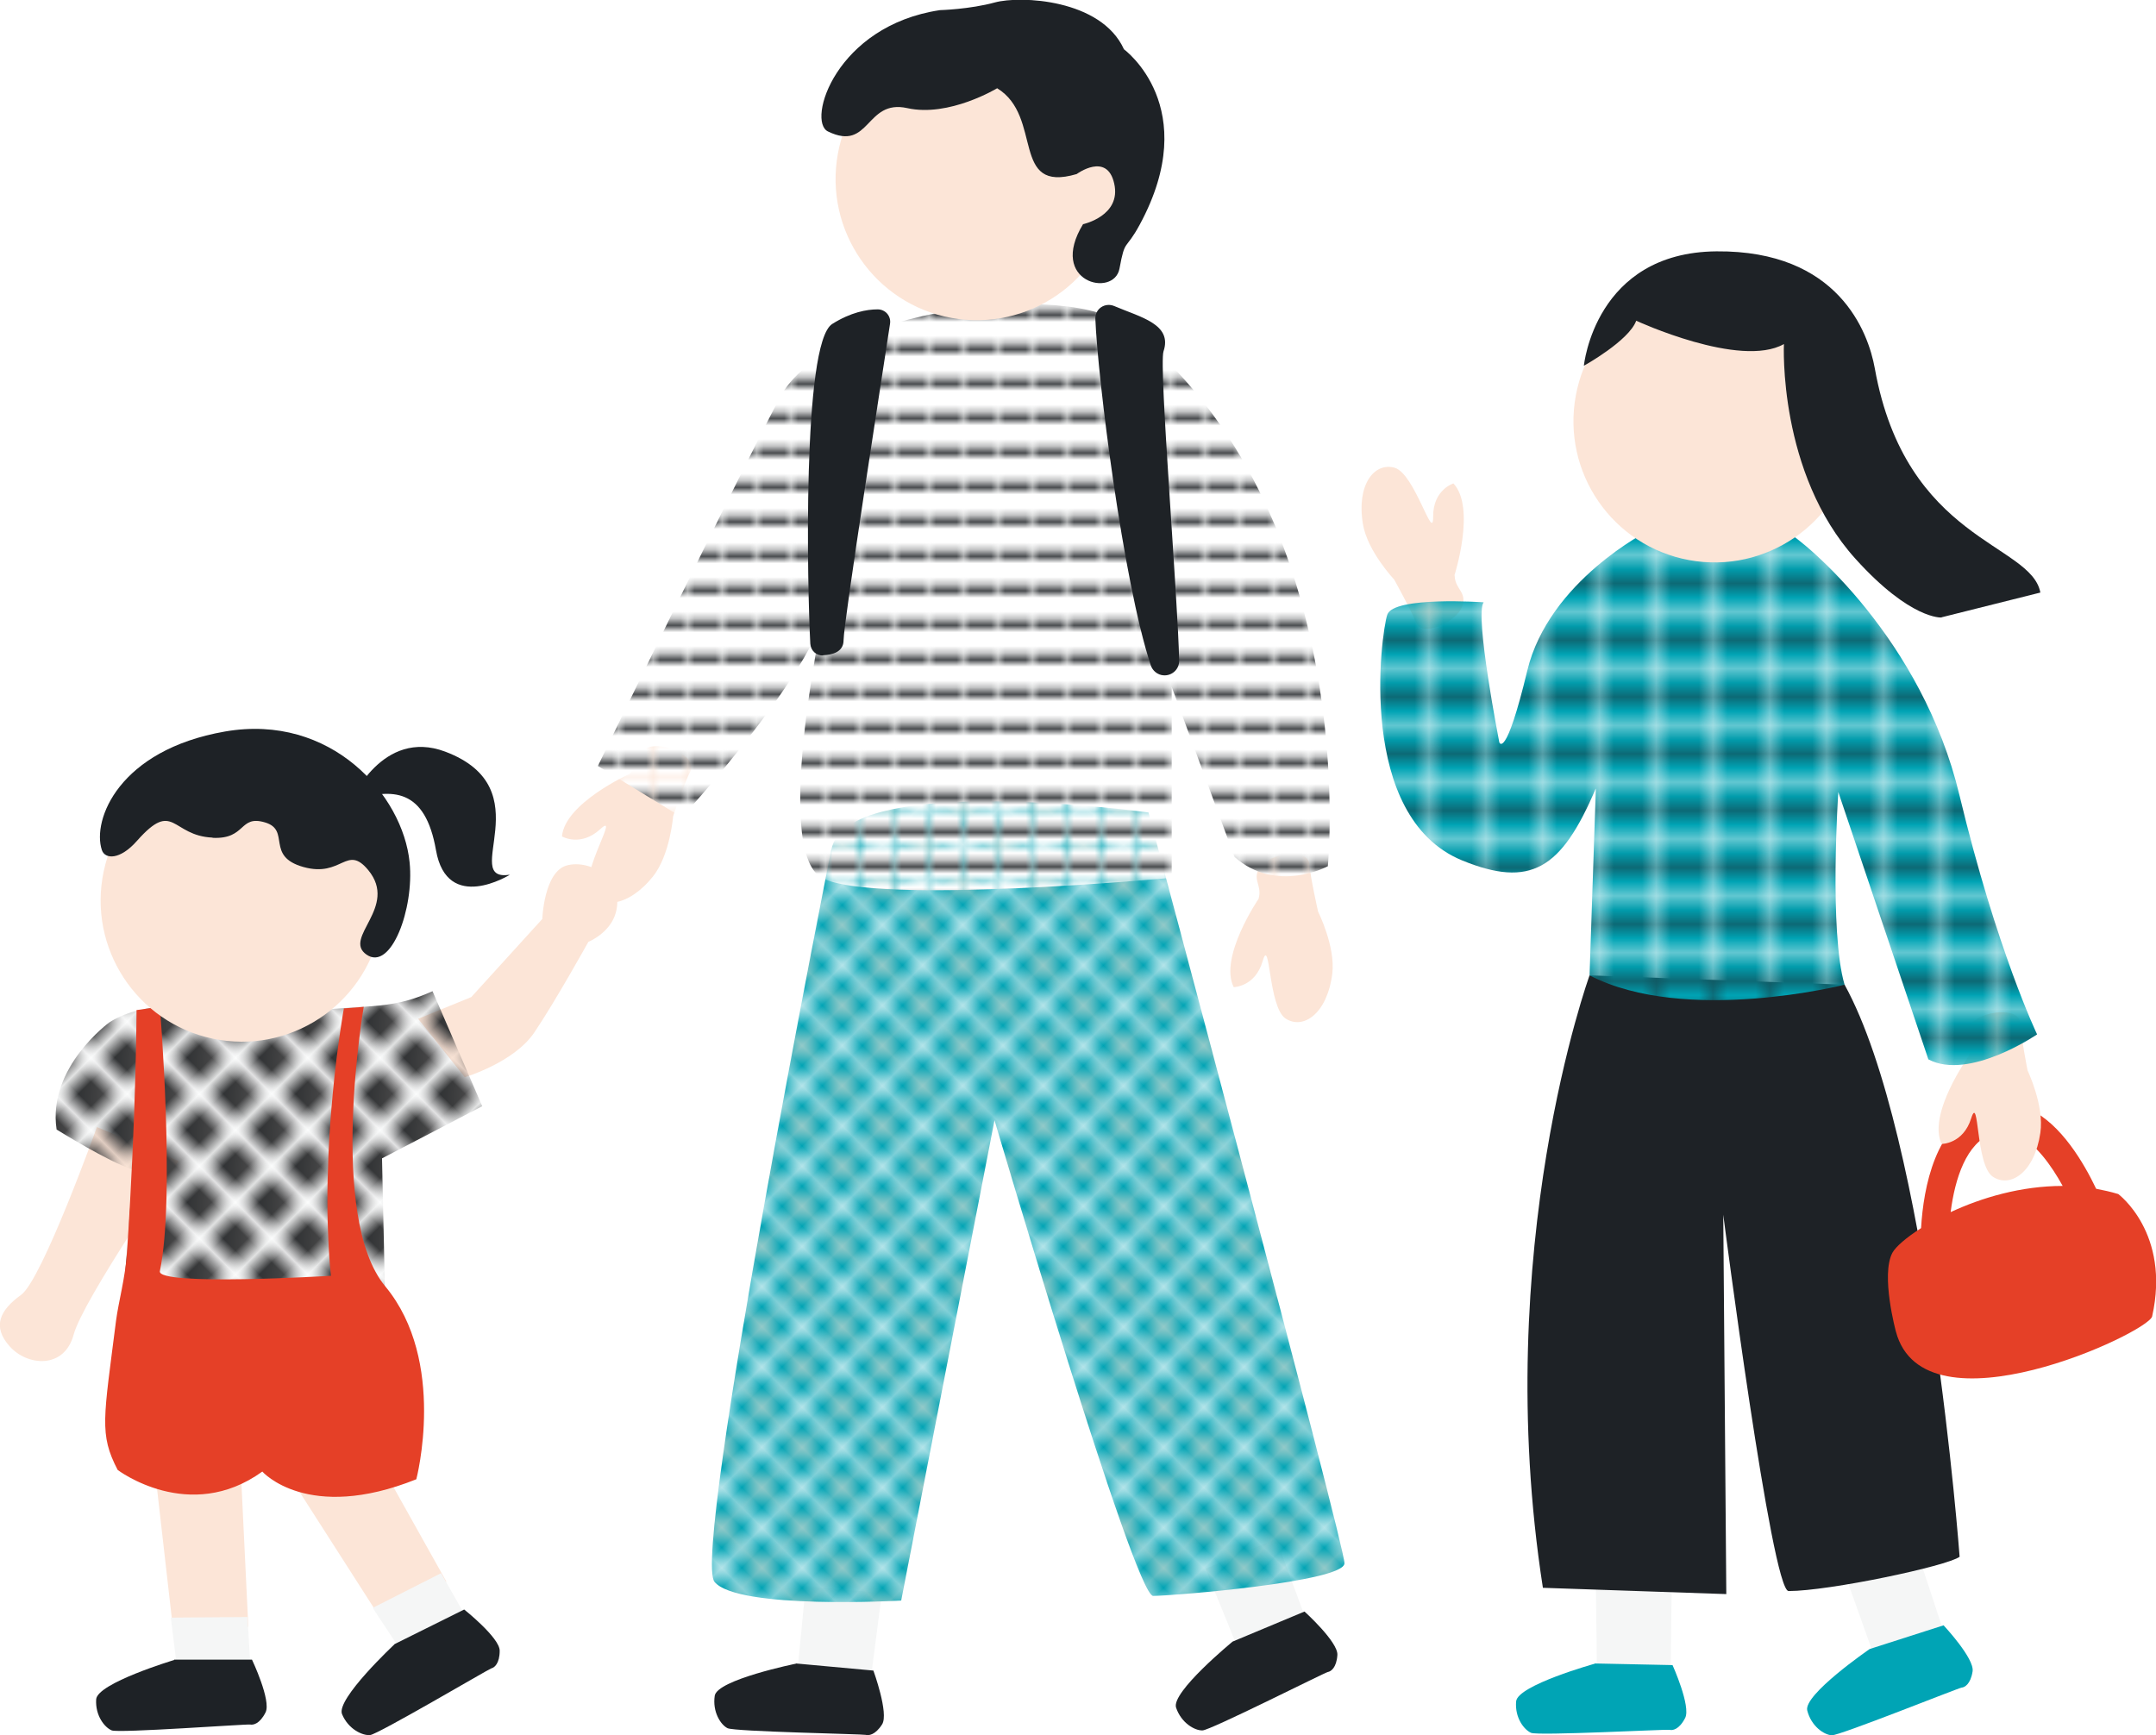 <?xml version="1.0" encoding="UTF-8"?><svg id="_レイヤー_2" xmlns="http://www.w3.org/2000/svg" xmlns:xlink="http://www.w3.org/1999/xlink" viewBox="0 0 106.27 85.54"><defs><style>.cls-1{fill:#fce5d7;}.cls-1,.cls-2,.cls-3,.cls-4,.cls-5,.cls-6,.cls-7,.cls-8,.cls-9,.cls-10,.cls-11{stroke-width:0px;}.cls-2{fill:url(#_新規パターンスウォッチ_5);}.cls-3{fill:url(#_新規パターンスウォッチ_9);}.cls-4{fill:#00a4b5;}.cls-5{fill:#f5f6f6;}.cls-6{fill:none;}.cls-7{fill:url(#_新規パターンスウォッチ_12);}.cls-8{fill:url(#_新規パターンスウォッチ_13);}.cls-9{fill:#1e2226;}.cls-10{fill:#e54027;}.cls-11{fill:#fff;}</style><pattern id="_新規パターンスウォッチ_13" x="0" y="0" width="2.13" height="2.13" patternTransform="translate(528.96 -7716.99) rotate(-45) scale(.84)" patternUnits="userSpaceOnUse" viewBox="0 0 2.13 2.13"><rect class="cls-6" width="2.13" height="2.13"/><rect class="cls-9" width="2.13" height="2.13"/><circle class="cls-1" cx="1.06" cy="1.06" r=".43"/></pattern><pattern id="_新規パターンスウォッチ_12" x="0" y="0" width="3.55" height="3.55" patternTransform="translate(-999.43 -7737.39) rotate(-45) scale(.7)" patternUnits="userSpaceOnUse" viewBox="0 0 3.55 3.55"><rect class="cls-6" y="0" width="3.55" height="3.55"/><rect class="cls-4" x="0" y="0" width="3.55" height="3.55"/><rect class="cls-1" x="1.58" y="0" width=".38" height="3.55"/><polygon class="cls-1" points="0 1.96 0 1.58 3.55 1.58 3.55 1.96 0 1.96"/></pattern><pattern id="_新規パターンスウォッチ_5" x="0" y="0" width="4.51" height="4.51" patternTransform="translate(-5992.4 -5160.09) scale(.34)" patternUnits="userSpaceOnUse" viewBox="0 0 4.51 4.51"><rect class="cls-6" width="4.51" height="4.51"/><rect class="cls-11" width="4.51" height="4.51"/><rect class="cls-9" y="1.74" width="4.51" height="1.03"/></pattern><pattern id="_新規パターンスウォッチ_9" x="0" y="0" width="3.62" height="3.62" patternTransform="translate(-3149.27 -13141.37) rotate(-90) scale(.7)" patternUnits="userSpaceOnUse" viewBox="0 0 3.62 3.62"><rect class="cls-6" width="3.62" height="3.62"/><rect class="cls-4" width="3.62" height="3.62"/><rect class="cls-9" x="1.56" width=".5" height="3.62"/></pattern></defs><g id="_レイヤー_2-2"><path class="cls-1" d="M4.78,55.55s-2.7,7.53-3.74,8.28-1.44,1.55-.57,2.53c.86.98,2.7,1.15,3.16-.57.46-1.72,5.17-8.56,5.17-8.56l-4.02-1.67Z"/><path class="cls-1" d="M20.61,50.22l2.62-1.07,3.5-3.85s.08-2.33,1.21-2.64c1.13-.31,2.88.65,2.41,2.34-.28,1-1.35,1.43-1.35,1.43,0,0-1.65,2.97-2.66,4.46-1,1.49-3.43,2.21-3.43,2.21l-2.31-2.89Z"/><polygon class="cls-1" points="11.85 72.08 12.24 80.19 8.62 81.1 7.56 71.8 11.85 72.08"/><polygon class="cls-5" points="8.68 81.85 8.42 79.74 12.2 79.71 12.33 81.93 8.68 81.85"/><path class="cls-9" d="M8.58,81.83s-3.79,1.14-3.84,1.94.42,1.39.77,1.53c.35.14,6.68-.32,6.82-.29.14.03.47-.02.76-.6.29-.58-.67-2.6-.67-2.6h-3.84Z"/><polygon class="cls-1" points="18.03 70.87 22 77.96 19.15 80.39 14.75 73.52 18.03 70.87"/><polygon class="cls-5" points="19.54 81.03 18.37 79.26 21.74 77.55 22.84 79.48 19.54 81.03"/><path class="cls-9" d="M19.44,81.06s-2.89,2.7-2.58,3.44c.31.74,1,1.06,1.38,1.03.38-.03,5.84-3.25,5.98-3.29.14-.03.41-.23.41-.87,0-.64-1.75-2.03-1.75-2.03l-3.44,1.71Z"/><path class="cls-8" d="M6.56,57.65l-.41,5.43c5.16,1.83,12.82.33,12.82.33l-.14-6.31,4.94-2.57-2.45-5.67c-2.25,1.02-3.22.57-7.55,1.15l-4.1-.31s-2.43-.46-4.27.69c0,0-3.07,2.22-2.61,5.29,0,0,2.62,1.63,3.75,1.97Z"/><path class="cls-10" d="M6.73,49.78s-.01,5.05-.47,11.95c-.08,1.24-.42,2.45-.54,3.37-.61,4.83-.84,5.59.08,7.36,0,0,3.53,2.68,7.13.08,0,0,2.22,2.53,7.59.38,0,0,1.53-5.82-1.53-9.51-2.85-3.43-1.06-13.78-1.06-13.78l-.98.08s-1.26,6.89-.64,13.18c0,0-8.59.52-8.43-.23.77-3.68,0-13.03,0-13.03l-1.14.16Z"/><path class="cls-1" d="M18.73,45.82c-.79,3.76-4.48,6.17-8.24,5.38-3.76-.79-6.17-4.48-5.38-8.24.79-3.76,4.48-6.17,8.24-5.38,3.76.79,6.17,4.48,5.38,8.24Z"/><path class="cls-9" d="M10.48,41.3c1.67.08,1.29-1.14,2.58-.76,1.29.38,0,1.67,1.9,2.2,1.9.53,2.12-1.14,3.19.15,1.51,1.83-1.29,3.34-.08,4.17,1.21.83,2.35-2.28,2.12-4.55-.33-3.32-3.87-7.36-9.1-6.45-5.23.91-6.56,4.36-6.07,5.84.15.46.89.51,1.74-.46,1.82-2.05,1.67-.24,3.72-.15Z"/><path class="cls-9" d="M17.31,39.48s1.53-3.59,4.63-2.43c4.85,1.82.68,6.45,3.19,6.07,0,0-3.09,1.93-3.64-1.21-.53-3.03-2.12-3.11-4.17-2.43Z"/><path class="cls-1" d="M62.04,44.3s-1.97,2.89-1.23,4.36c0,0,1.06-.01,1.43-1.29.37-1.28.27,2.28,1.13,2.84.86.56,2.05-.23,2.3-2.22.16-1.34-.7-3.05-.7-3.05,0,0-.39-1.73-.43-2.33-.05-.82-1.91-.55-2.4.09-.48.64.09.9-.1,1.59Z"/><path class="cls-1" d="M31.03,38.15s-3.19,1.44-3.33,3.08c0,0,.91.54,1.89-.36.98-.9-.96,2.09-.52,3.02.44.93,1.87.87,3.12-.69.84-1.06.99-2.97.99-2.97,0,0,.57-1.68.85-2.21.38-.72-1.34-1.47-2.09-1.17-.75.29-.39.82-.91,1.3Z"/><polygon class="cls-5" points="39.34 82.03 39.71 78.21 43.47 78.52 42.96 82.45 39.34 82.03"/><path class="cls-9" d="M39.23,82.01s-3.88.79-4,1.58c-.12.79.29,1.43.63,1.6s6.68.29,6.81.33c.13.04.47.02.81-.52s-.43-2.65-.43-2.65l-3.82-.35Z"/><polygon class="cls-5" points="60.87 80.89 59.42 77.33 62.9 75.85 64.27 79.56 60.87 80.89"/><path class="cls-9" d="M60.77,80.91s-3.06,2.51-2.8,3.27c.26.76.92,1.13,1.3,1.12.38,0,6.04-2.86,6.18-2.88.14-.02.43-.2.47-.84.04-.64-1.62-2.14-1.62-2.14l-3.54,1.48Z"/><path class="cls-7" d="M40.97,41.89s-6.9,34.72-5.75,36.09c1.15,1.38,9.2.92,9.2.92l4.6-23.68s6.9,23.45,7.82,23.45,9.43-.69,9.43-1.61-9.66-37.01-9.66-37.01c0,0-14.94-2.07-15.63,1.84Z"/><path class="cls-2" d="M57.75,33.85l3.1,8.39c2.07,1.84,4.6.46,4.6.46,0,0,1.72-17.36-9.77-26.55-3.05-2.44-14.94-.92-17.24,3.45-2.3,4.37-8.97,18.16-8.97,18.16l4.14,2.53s7.13-7.82,7.13-10.81c0,0-2.76,12.41-.23,13.79,2.53,1.38,17.24,0,17.24,0v-9.43Z"/><path class="cls-1" d="M54.99,10.08c-.69,3.78-4.32,6.28-8.1,5.59-3.78-.69-6.28-4.32-5.59-8.1.69-3.78,4.32-6.28,8.1-5.59,3.78.69,6.28,4.32,5.59,8.1Z"/><path class="cls-9" d="M53.39,11.05s1.89-.41,1.53-2c-.35-1.58-1.85-.47-1.85-.47-3.29.97-1.63-2.83-3.92-4.23,0,0-2.37,1.44-4.43.98-2.07-.46-1.82,2.17-3.91,1.15-1.05-.51.38-5.21,5.52-5.98,0,0,1.47-.04,2.71-.38,1.24-.34,5.24-.17,6.36,2.31,0,0,3.91,2.85.78,8.64-.72,1.33-.72.65-1,2.17-.27,1.46-3.55.68-1.79-2.2Z"/><path class="cls-9" d="M40.57,32.31c-.33.02-.61-.24-.63-.58-.14-2.59-.42-14.81,1.08-15.76.92-.58,1.71-.72,2.24-.72.38,0,.67.33.61.71-.41,2.71-2.29,14.74-2.29,15.6,0,.58-.55.72-1.01.74Z"/><path class="cls-9" d="M53.99,15.71c.11,2.87,1.36,12.93,2.73,17.08.09.28.34.48.63.5h0c.42.03.78-.3.77-.72-.05-2.98-1.01-14.53-.77-15.25.45-1.34-1.13-1.68-2.42-2.23-.46-.2-.96.13-.94.63Z"/><polygon class="cls-5" points="78.71 82.03 78.64 76.49 82.42 76.54 82.35 82.18 78.71 82.03"/><path class="cls-4" d="M78.61,82.01s-3.81,1.06-3.88,1.86c-.07.8.39,1.4.74,1.55.35.15,6.68-.18,6.82-.15.14.04.47,0,.77-.58.3-.57-.62-2.61-.62-2.61l-3.84-.08Z"/><polygon class="cls-5" points="92.25 81.28 90.39 76.07 93.97 74.88 95.74 80.24 92.25 81.28"/><path class="cls-4" d="M92.14,81.3s-3.26,2.24-3.06,3.02c.2.78.83,1.2,1.21,1.22.38.02,6.26-2.34,6.4-2.35s.44-.16.54-.8c.1-.64-1.43-2.27-1.43-2.27l-3.65,1.17Z"/><path class="cls-9" d="M78.35,48.08s-4.9,13.49-2.3,30.19l9.04.31-.15-18.7s2.39,18.55,3.22,18.55c1.99,0,7.82-1.23,8.43-1.69,0,0-1.53-20.69-5.67-28.2l-12.57-.46Z"/><path class="cls-10" d="M104.41,58.86c-.36-.11-.73-.19-1.09-.26-.59-1.24-1.72-3.2-3.28-3.92-.76-.36-1.53-.39-2.3-.11-2.34.85-2.93,3.94-3.05,5.97-.74.47-1.25.92-1.41,1.21-.59,1.1.17,3.89.17,3.89,1.39,5.23,12.46.05,12.63-.75.92-4.11-1.67-6.03-1.67-6.03ZM96.15,59.74c.21-1.64.77-3.4,2.06-3.87.41-.15.82-.13,1.23.07.88.41,1.67,1.5,2.23,2.52-2.05,0-4,.58-5.52,1.29Z"/><path class="cls-1" d="M71.69,28.36s1.07-3.33-.05-4.53c0,0-1.01.31-1,1.64.01,1.33-.9-2.11-1.89-2.41-.99-.29-1.9.8-1.57,2.78.22,1.33,1.54,2.73,1.54,2.73,0,0,.86,1.55,1.07,2.11.28.77,1.99-.01,2.27-.76.28-.75-.34-.84-.36-1.55Z"/><path class="cls-1" d="M97.04,52.06s-2.04,2.84-1.34,4.33c0,0,1.06.01,1.46-1.26.4-1.27.21,2.29,1.06,2.87s2.06-.18,2.35-2.16c.2-1.34-.63-3.07-.63-3.07,0,0-.34-1.74-.37-2.34-.03-.82-1.9-.6-2.4.03-.5.63.07.9-.14,1.59Z"/><path class="cls-3" d="M78.65,38.88c-1.69,3.98-3.22,4.91-6.59,3.53-5.21-2.15-3.99-11.19-3.68-12.11.31-.92,4.75-.61,4.75-.61-.46.61.77,6.9.77,6.9,0,0,.31.92,1.38-3.53,1.07-4.44,5.98-6.9,5.98-6.9,0,0,5.67-.61,6.74,0,1.07.61,6.74,5.36,8.58,13.03,1.84,7.66,3.83,11.8,3.83,11.8,0,0-3.37,2.3-5.36,1.23l-4.44-13.18s-.46,6.9.31,9.5c0,0-7.82,1.99-12.57-.46l.31-9.2Z"/><path class="cls-1" d="M91.36,22.02c-.69,3.78-4.32,6.28-8.1,5.59-3.78-.69-6.28-4.32-5.59-8.1.69-3.78,4.32-6.28,8.1-5.59,3.78.69,6.28,4.32,5.59,8.1Z"/><path class="cls-9" d="M95.7,30.44s-1.52.12-4.24-2.89c-3.83-4.24-3.53-10.59-3.53-10.59-2.16,1.22-7.28-1.15-7.28-1.15-.36.99-2.58,2.22-2.58,2.22,0,0,.54-5.59,6.54-5.64,6-.05,7.48,3.98,7.8,5.77,1.53,8.52,7.71,8.61,8.16,11.05l-4.87,1.22Z"/></g></svg>
